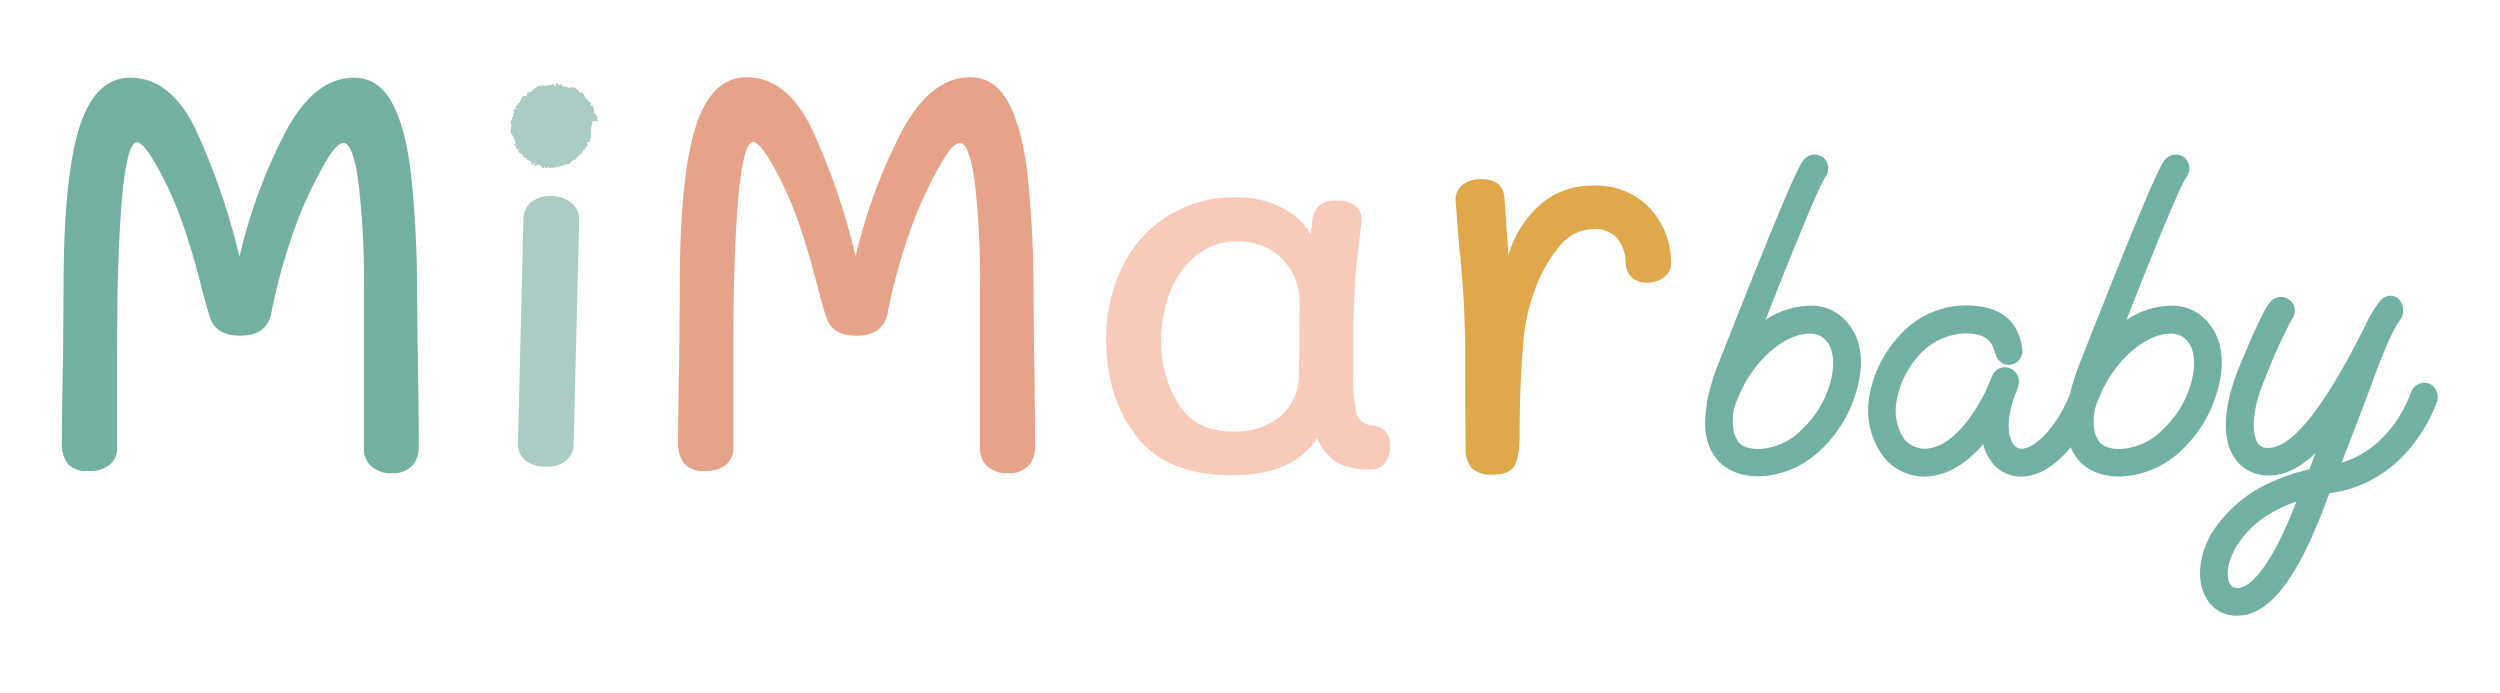 <svg viewBox="0 0 403.96 112.03" xmlns="http://www.w3.org/2000/svg" data-name="Camada 1" id="Camada_1"><defs><style>.cls-1{fill:#abcbc5;}.cls-2{fill:#73b0a2;}.cls-3{fill:#e7a389;}.cls-4{fill:#f7caba;}.cls-5{fill:#e0a84b;}.cls-6{fill:#71b0a2;}</style></defs><title>-Prancheta 16</title><path d="M96.65,19.46a.19.19,0,0,1-.06-.15l-.15.08c0-.06,0-.1.08-.11s-.13,0-.2,0a.46.46,0,0,0,.08-.21s0,0,.06.05,0-.07,0-.12h0a0,0,0,0,1,0,0c.06-.13,0-.15-.09-.15a1.42,1.42,0,0,0-.08-.18s0-.06,0-.08,0,0,0,.06c-.12-.19-.3-.34-.44-.52a.4.4,0,0,0,.07-.24.14.14,0,0,0,.1-.07c-.2-.1.07-.23-.12-.36l-.07.06a1.87,1.87,0,0,1-.14-.5s-.11.07-.18.07a.44.44,0,0,1-.17-.19.11.11,0,0,1,0,0v0c.19-.18,0-.3,0-.41l-.18.1-.1-.06a.48.48,0,0,0-.24-.44c-.18-.13-.34-.22-.24-.44-.11,0-.19-.08-.31-.08l.14-.12A1.23,1.23,0,0,0,94,15l.13-.06c-.13-.11-.5.28-.62.2l.14-.24c-.21-.17-.34-.52-.7-.46,0,0,.07-.09.11-.08s-.37-.41-.49-.05c.1-.22-.25-.16-.43-.11l.1-.16c-.2.16-.24.21-.4.22h0a.09.09,0,0,1,0-.1c-.08-.06-.14.12-.24,0l0,0,.08,0a.15.15,0,0,0,0-.08h0s0,0,0,0-.18,0-.23,0l0-.09a.39.39,0,0,0-.25.07.43.43,0,0,1,0-.12c0,.09-.15.2-.21.13a.11.11,0,0,1,.06-.1c-.13-.12-.25,0-.35,0h0a.12.12,0,0,1-.15-.06h0l.09-.06h-.1v0a.88.88,0,0,1,.31.08c0-.16-.11-.22,0-.42-.15.1-.4.33-.53.23s0,0,0-.06h0s-.06,0-.1,0a.27.27,0,0,0-.12-.06c0-.14-.17-.09-.25-.1,0,.18-.1.15,0,.3,0,0,0,0,.06,0l0,0v0h.19c-.07.09-.14.16-.21.05l-.06.14a.24.24,0,0,0-.17-.07,1.28,1.28,0,0,1-.2-.34,3.07,3.07,0,0,0-.5.2,2.19,2.19,0,0,0-.68,0c.08.14.08.17.06.19s0,0-.1,0l0-.08a.34.34,0,0,0-.44.1s.08-.07.06-.13c-.2,0-.12-.15-.28-.21.07.13,0,.21-.13.18l.2.14c-.2.26-.32-.25-.52,0l0-.15c-.11.12-.5.18-.49.54,0,0-.12-.11-.07-.17-.34.1-.5.64-.81.61l0-.09c0,.06,0,.2-.11.17s0-.09-.06-.08,0,.23-.14.24v-.13c-.31.08-.27.41-.35.65h-.15a.52.52,0,0,0-.45,0l0,0a1.07,1.07,0,0,0-.31.66.15.15,0,0,0-.12.07.48.48,0,0,0,0,.26c-.36,0-.49.53-.79.76.07,0,.19.11.19.18s.08.28-.15.16l0,0c-.26-.05-.28.14-.33.26l.31.15c-.29.07-.33.3-.34.51s0,.4-.23.44c.06.1,0,.2.12.3l-.18,0a1.25,1.25,0,0,0-.11.63l-.13-.07c0,.17.51.25.52.39l-.28,0c0,.27-.23.57,0,.83,0,0-.12,0-.13,0,0,.14-.12.54.24.44-.24,0,0,.29.15.41l-.18,0a1,1,0,0,1,.35.12c0,.05-.14,0-.17.11s0,.11.19.09h0s-.07.06-.11.09,0,.05.08.08h0c0,.06.07.13.13.13l.06.19a.24.24,0,0,1-.09.08h.11a.76.76,0,0,1,0,.11h0a.21.21,0,0,0,.11.22l.11.24s-.07,0-.07.06a1,1,0,0,1-.12-.3c-.15.06-.11.21-.37.19.17.07.5.14.5.31l-.05,0h0s0,.06.07.07a.25.25,0,0,0,0,.13c-.11.09,0,.19.06.26.15-.1.18,0,.26-.16,0,0,0,0-.06,0h0l-.1-.15.1,0a.41.41,0,0,1,0,.09s0,0,0,0h0c0,.11,0,.18.13.22v0a.76.76,0,0,1-.13.27.49.49,0,0,1,.15.1h0c0,.27.29.25.46.34h0l.09.05s.06.11,0,.23c.11,0,0-.12.06-.18l0,0a.46.46,0,0,0,.07.07c0,.13,0,.28,0,.3s.1.09.19.06a.41.41,0,0,0,.27.13s0,0,0,.06l.07-.05c0,.1.16.22,0,.29.13,0,.11-.07.08-.15.08.2.21.18.34.34,0-.05,0-.14,0-.12l0,0s.07.06.1.06l.18.11s0,.05.08.05-.08.19-.15.22c.22,0,.25.24.33.32h-.12a.27.27,0,0,1,.16,0l0-.16c0,.05.07.07,0,.13s.08-.22.2-.3l.19.09s0,.05,0,.1c-.17-.16-.06.2-.25.14a.16.16,0,0,1,.13.07s0,0,0,0c.14.25.18-.18.39-.09-.07.09,0,.22,0,.21s0-.19.13-.25c.07.1.13.05.17,0h0a0,0,0,0,1,0,0h0l.12,0v.06l.06,0h.06c0,.07.1.12.18.08s0,.21,0,.28c.2-.09.16.2.37.11,0-.16,0-.12.11-.25l-.32.06.12-.1a.18.18,0,0,0,.26,0v0h0l0,.23c.19.21.4-.14.67,0l-.09-.07a.1.1,0,0,1,.13-.07c0,.12,0,.26.16.29l0,0h0l0,0,0,0a.19.19,0,0,0,.17-.2l.13.16c.13,0,.19-.08.25-.19h.18a.18.18,0,0,1-.07.19c.07,0,.14,0,.13-.08,0,.08.18-.19.26-.08s0-.05,0-.08a6.37,6.37,0,0,0,.91-.18h0l.06,0a6.23,6.23,0,0,0,.65-.24c.16.21.2-.21.41-.07l0,0c.13.05.17-.14.26-.26s0,0,0,0h0l.06-.05s0,0,0,.05a.32.32,0,0,1,0-.09l.43-.29.08,0c.08.05.12,0,.14,0h0c0-.05,0-.14.09-.15l0,.08a.2.2,0,0,0,0-.09v0l.09-.08a.23.23,0,0,1,0-.2l.1.16c.1-.12.08-.35.3-.41l-.07-.05v0l.06-.06.08,0a.76.76,0,0,0,0,.15.55.55,0,0,0,.11-.16h.1a.46.46,0,0,1-.07-.07.14.14,0,0,0,0-.11c.08-.06.14.07.24.05s.09-.1-.06-.22c0,0,.1,0,.15,0s.11-.22.06-.3.19-.2.36-.16c0-.36.4-.5.54-.87-.38,0,0-.09-.27-.21,0,0,0-.08.1-.14.07.15.11,0,0,.14.09-.1.18-.12.12-.27l0,0c.13,0,.05.11.14.13.09-.17.18,0,.33-.1-.14,0-.17-.14-.08-.22l-.23.08a.13.13,0,0,1,0-.14l.1.05a.24.24,0,0,0,.09-.15c.06,0,.1-.08.06-.2l.1.11c0-.15.11-.48-.14-.68l.07,0s.08,0,.09.05a.4.4,0,0,0,0-.11h0a.11.11,0,0,0,0-.14,3.59,3.59,0,0,0-.08-.35s0,0,0,0l0,0a.43.43,0,0,1,0-.05c0-.09.07-.21.17-.17-.06-.11-.12-.05-.16,0a.67.67,0,0,0,.06-.19l.07,0s0,0-.07-.08v-.11s.09,0,.09,0l-.07-.08v0h0c0-.05-.06-.1,0-.14l.11.07a.39.39,0,0,0-.13-.43.31.31,0,0,1,.19.06c-.15-.16,0-.34.07-.45Zm-6.57-5.94v0l0-.09c.06,0,.07,0,.07.05ZM83.71,23.88s0-.07,0-.09l.06.07h0Zm11.62-6.95h0ZM85.4,25.46Zm2.72,1.3,0,0h0v0S88.13,26.78,88.12,26.76Zm6.23-2h0Zm.14-.08s0,0,0-.05h0A.13.13,0,0,1,94.49,24.68Z" class="cls-1"></path><path d="M91.86,14.14s0,0,0,0S91.87,14.14,91.86,14.14Z" class="cls-1"></path><path d="M67.48,55.45q.18,10.86.18,16.65a4.44,4.44,0,0,1-1.11,3.21,4.34,4.34,0,0,1-3.26,1.16A4.72,4.72,0,0,1,60,75.35a3.86,3.86,0,0,1-1.2-3V47.25A135.08,135.08,0,0,0,57.86,29c-.59-3.92-1.37-5.88-2.32-5.88s-2,1.34-3.47,4A66.77,66.77,0,0,0,48.33,35a93.59,93.59,0,0,0-4.54,15.85q-.81,3.39-5,3.39-4,0-4.9-3.12c-.42-1.25-.89-2.94-1.43-5.08a112.45,112.45,0,0,0-3.29-10.87,56.75,56.75,0,0,0-3.75-8.19q-2.22-4-3.29-4-2.58,0-3.12,23.7Q18.93,50.9,18.93,59V72.37a3.39,3.39,0,0,1-1.2,2.72,5.16,5.16,0,0,1-3.43,1A4.11,4.11,0,0,1,11,75a5.44,5.44,0,0,1-1-3.56q0-4.73.18-13.09l.09-11.85q0-17.73,2.54-25.84t8.24-8.1q6.49,0,10.51,8.24a107.86,107.86,0,0,1,7.13,20.71,85.55,85.55,0,0,1,7.44-20.18q4.66-8.78,11.09-8.77,3.91,0,6.1,4t3.07,11.4a178.15,178.15,0,0,1,1,19Z" class="cls-2"></path><path d="M84.94,74.42a3.31,3.31,0,0,1-1.25-2.76l.89-36.17a3.46,3.46,0,0,1,1.25-2.81,4.9,4.9,0,0,1,3.21-1,5,5,0,0,1,3.25,1.07,3.51,3.51,0,0,1,1.29,2.85l-.89,36.17a3.45,3.45,0,0,1-1.29,2.71,5,5,0,0,1-3.16.94A5.21,5.21,0,0,1,84.94,74.42Z" class="cls-1"></path><path d="M167.07,55.45q.18,10.86.18,16.65a4.4,4.4,0,0,1-1.12,3.21,4.3,4.3,0,0,1-3.25,1.16,4.7,4.7,0,0,1-3.34-1.12,3.86,3.86,0,0,1-1.2-3V47.25A135.08,135.08,0,0,0,157.45,29c-.59-3.92-1.37-5.88-2.32-5.88s-2,1.34-3.47,4A65.21,65.21,0,0,0,147.92,35a94.39,94.39,0,0,0-4.55,15.85q-.8,3.39-5,3.39-4,0-4.9-3.12c-.42-1.25-.89-2.94-1.43-5.08q-1.87-7.12-3.29-10.87A55.69,55.69,0,0,0,125,26.94q-2.22-4-3.29-4-2.58,0-3.12,23.7-.09,4.27-.09,12.38V72.37a3.39,3.39,0,0,1-1.2,2.72,5.16,5.16,0,0,1-3.43,1,4.09,4.09,0,0,1-3.3-1.16,5.44,5.44,0,0,1-1-3.56q0-4.73.18-13.09l.09-11.85q0-17.73,2.54-25.84t8.24-8.1q6.5,0,10.51,8.24a107.86,107.86,0,0,1,7.13,20.71,85.55,85.55,0,0,1,7.44-20.18q4.66-8.78,11.09-8.77,3.91,0,6.1,4T166,27.87a178.15,178.15,0,0,1,1,19Z" class="cls-3"></path><path d="M223.86,69.7a3.21,3.21,0,0,1,.76,2.4,4.33,4.33,0,0,1-.81,2.68,2.61,2.61,0,0,1-2.22,1.06,11.11,11.11,0,0,1-5.48-1.06,9.56,9.56,0,0,1-3.34-4q-3.75,6.06-13.9,6-10.34,0-15.23-6.28t-4.9-15.63a26.47,26.47,0,0,1,2.49-11.49,19.92,19.92,0,0,1,7.31-8.37,20.15,20.15,0,0,1,11.22-3.12,15.83,15.83,0,0,1,7.26,1.6,11.21,11.21,0,0,1,4.77,4.37l.26-2.23q.36-3.21,3.84-3.21a4.38,4.38,0,0,1,3.29,1A3,3,0,0,1,220,36c-.59,4.45-.95,7.81-1.07,10.06s-.26,4.93-.26,8.38v5.87a27.89,27.89,0,0,0,.49,6.42,2.77,2.77,0,0,0,2.62,2A3.66,3.66,0,0,1,223.86,69.7ZM210,49.39a10.46,10.46,0,0,0-1.56-6A9.59,9.59,0,0,0,204.62,40,10.76,10.76,0,0,0,200,39a10.2,10.2,0,0,0-6.81,2.37,14.16,14.16,0,0,0-4.19,6,21.23,21.23,0,0,0-1.38,7.57,18.92,18.92,0,0,0,2.8,10.38q2.81,4.41,8.78,4.41a11.67,11.67,0,0,0,7.66-2.41,8.7,8.7,0,0,0,3-7Q210,56.34,210,49.39Z" class="cls-4"></path><path d="M266.57,33.62A12.85,12.85,0,0,1,270,42.71c0,3.44-7.07,4.52-7.31-.18a6.55,6.55,0,0,0-1.29-3.92,4.77,4.77,0,0,0-4-1.6A7.15,7.15,0,0,0,251.83,40a22.74,22.74,0,0,0-3.92,7.12A30.72,30.72,0,0,0,246.17,55q-.61,6.68-.62,15,0,4-.89,5.35c-.6.89-1.72,1.34-3.39,1.34a4.77,4.77,0,0,1-3.43-1,4.74,4.74,0,0,1-1-3.43q-.09-1.68-.09-16.12a164.7,164.7,0,0,0-1-16.66l-.54-6.86a3.17,3.17,0,0,1,1-2.67,4.65,4.65,0,0,1,3.16-1c2.38,0,3.62,1.07,3.74,3.21l.63,9.08A17.46,17.46,0,0,1,248.93,33,12.66,12.66,0,0,1,257.48,30,11.82,11.82,0,0,1,266.57,33.62Z" class="cls-5"></path><path d="M96.64,19.46a.23.23,0,0,1,0-.15l-.15.08c0-.06,0-.1.08-.11s-.13,0-.2,0a.46.46,0,0,0,.08-.21s0,0,.06.05,0-.07,0-.12h0a0,0,0,0,1,0,0c.06-.13,0-.15-.09-.15a1.42,1.42,0,0,0-.08-.18s0-.06,0-.08,0,0,0,.06c-.12-.19-.3-.34-.44-.52a.4.4,0,0,0,.07-.24.14.14,0,0,0,.1-.07c-.2-.1.07-.23-.12-.36l-.07.06a1.87,1.87,0,0,1-.14-.5s-.11.07-.18.07a.44.44,0,0,1-.17-.19.11.11,0,0,1,0,0v0c.19-.18,0-.3,0-.41l-.18.1-.1-.06a.48.48,0,0,0-.24-.44c-.18-.13-.34-.22-.24-.44-.11,0-.19-.08-.31-.08l.14-.12A1.23,1.23,0,0,0,94,15l.13-.06c-.13-.11-.5.28-.62.2l.14-.24c-.21-.17-.34-.52-.7-.46,0,0,.07-.09.11-.08s-.37-.41-.49-.05c.1-.22-.25-.16-.43-.11l.1-.16c-.2.16-.24.21-.4.22h0a.09.09,0,0,1,0-.1c-.08-.06-.14.12-.24,0l0,0,.08,0a.15.15,0,0,0,0-.08h0s0,0,0,0-.18,0-.23,0l0-.09a.39.39,0,0,0-.25.07.43.43,0,0,1,0-.12c0,.09-.15.2-.21.13a.11.11,0,0,1,.06-.1c-.13-.12-.25,0-.35,0h0a.12.12,0,0,1-.15-.06h0l.09-.06h-.1v0a.88.88,0,0,1,.31.08c0-.16-.11-.22,0-.42-.15.1-.4.33-.53.23s0,0,0-.06h0s-.06,0-.1,0a.27.27,0,0,0-.12-.06c0-.14-.17-.09-.25-.1,0,.18-.1.15,0,.3,0,0,0,0,.06,0l0,0v0h.19c-.07.09-.14.16-.21.05l-.06.14a.24.24,0,0,0-.17-.07,1.28,1.28,0,0,1-.2-.34,3.07,3.07,0,0,0-.5.2,2.19,2.19,0,0,0-.68,0c.08.14.08.17.06.19s0,0-.1,0l0-.08a.34.34,0,0,0-.44.1s.08-.07.06-.13c-.2,0-.12-.15-.28-.21.07.13,0,.21-.13.18l.2.14c-.2.26-.32-.25-.52,0l0-.15c-.11.12-.5.18-.49.54,0,0-.12-.11-.07-.17-.34.1-.5.64-.81.61l0-.09c0,.06,0,.2-.11.17s0-.09-.06-.08,0,.23-.14.24v-.13c-.31.08-.27.41-.35.65h-.15a.52.52,0,0,0-.45,0l0,0a1.07,1.07,0,0,0-.31.66.15.15,0,0,0-.12.07.48.48,0,0,0,0,.26c-.36,0-.49.53-.79.76.07,0,.19.11.19.18s.08.28-.15.16l0,0c-.26-.05-.28.14-.33.26l.31.15c-.29.07-.33.3-.34.51s0,.4-.23.44c.06.1,0,.2.12.3l-.18,0a1.25,1.25,0,0,0-.11.63l-.13-.07c0,.17.51.25.52.39l-.28,0c0,.27-.23.57,0,.83,0,0-.12,0-.13,0,0,.14-.12.54.24.44-.24,0,0,.29.15.41l-.18,0a1,1,0,0,1,.35.12c0,.05-.14,0-.17.11s0,.11.19.09h0s-.07.06-.11.09,0,.05.08.08h0c0,.06.07.13.13.13l.06.19a.24.24,0,0,1-.09.08h.11a.76.76,0,0,1,0,.11h0a.21.21,0,0,0,.11.22l.11.24s-.07,0-.07.06a1,1,0,0,1-.12-.3c-.15.06-.11.21-.37.19.17.07.5.14.5.31l-.05,0h0s0,.06.07.07a.25.25,0,0,0,0,.13c-.11.09,0,.19.06.26.15-.1.18,0,.26-.16,0,0,0,0-.06,0h0l-.1-.15.1,0a.41.41,0,0,1,0,.09s0,0,0,0h0c0,.11,0,.18.13.22v0a.76.76,0,0,1-.13.27.49.49,0,0,1,.15.1h0c0,.27.29.25.46.34h0l.09.05s.06.11,0,.23c.11,0,0-.12.06-.18l0,0a.46.46,0,0,0,.07.07c0,.13,0,.28,0,.3s.1.09.19.06a.41.41,0,0,0,.27.13s0,0,0,.06l.07-.05c0,.1.16.22,0,.29.13,0,.11-.07.08-.15.08.2.21.18.34.34,0-.05,0-.14,0-.12l0,0s.07.06.1.06l.18.11s0,.05.08.05-.08.19-.15.22c.22,0,.25.24.33.32h-.12a.27.27,0,0,1,.16,0l0-.16c0,.05.07.07,0,.13s.08-.22.2-.3l.19.09s0,.05,0,.1c-.17-.16-.06.2-.25.14a.16.16,0,0,1,.13.07s0,0,0,0c.14.25.18-.18.39-.09-.07.09,0,.22,0,.21s0-.19.13-.25c.07.1.13.05.17,0h0a0,0,0,0,1,0,0h0l.12,0v.06l.06,0h.06c0,.07.1.12.18.08s0,.21,0,.28c.2-.09.16.2.37.11,0-.16,0-.12.11-.25l-.32.06.12-.1a.18.18,0,0,0,.26,0v0h0l0,.23c.19.21.4-.14.67,0l-.09-.07a.1.1,0,0,1,.13-.07c0,.12,0,.26.16.29l0,0h0l0,0,0,0a.19.19,0,0,0,.17-.2l.13.16c.13,0,.19-.08.25-.19h.18a.18.18,0,0,1-.07.19c.07,0,.14,0,.13-.08,0,.08.18-.19.26-.08s0-.05,0-.08a6.37,6.37,0,0,0,.91-.18h0l.06,0a6.23,6.23,0,0,0,.65-.24c.16.21.2-.21.41-.07l0,0c.13.05.17-.14.26-.26s0,0,0,0h0l.06-.05s0,0,0,.05a.32.32,0,0,1,0-.09l.43-.29.08,0c.08.05.12,0,.14,0h0c0-.05,0-.14.09-.15l0,.08a.2.2,0,0,0,0-.09v0l.09-.08a.23.23,0,0,1,0-.2l.1.16c.1-.12.08-.35.3-.41l-.07-.05v0l.06-.06.08,0a.76.76,0,0,0,0,.15.55.55,0,0,0,.11-.16h.1a.46.46,0,0,1-.07-.07.14.14,0,0,0,0-.11c.08-.06.14.07.24.05s.09-.1-.06-.22c0,0,.1,0,.15,0s.11-.22.06-.3.19-.2.36-.16c0-.36.4-.5.54-.87-.38,0,0-.09-.27-.21,0,0,0-.08.1-.14.07.15.11,0,0,.14.09-.1.18-.12.12-.27l0,0c.13,0,.05.11.14.13.09-.17.18,0,.33-.1-.14,0-.17-.14-.08-.22l-.23.08a.13.13,0,0,1,0-.14l.1.05a.24.24,0,0,0,.09-.15c.06,0,.1-.08.06-.2l.1.11c0-.15.11-.48-.14-.68l.07,0s.08,0,.09.05a.4.4,0,0,0,0-.11h0a.11.11,0,0,0,0-.14,3.59,3.59,0,0,0-.08-.35s0,0,0,0l0,0a.43.43,0,0,1,0-.05c0-.09.07-.21.17-.17-.06-.11-.12-.05-.16,0a.67.67,0,0,0,.06-.19l.07,0s0,0-.07-.08v-.11s.09,0,.09,0l-.07-.08v0h0c0-.05-.06-.1,0-.14l.11.07a.39.39,0,0,0-.13-.43.31.31,0,0,1,.19.06c-.15-.16,0-.34.07-.45Zm-6.56-5.94v0l0-.09c.06,0,.07,0,.07.05ZM83.71,23.88s0-.07,0-.09l.06.07h0Zm11.62-6.95h0ZM85.4,25.46Zm2.72,1.3,0,0h0v0S88.13,26.78,88.12,26.76Zm6.23-2h0Zm.14-.08s0,0,0-.05h0A.13.13,0,0,1,94.49,24.68Z" class="cls-1"></path><path d="M91.86,14.14s0,0,0,0S91.87,14.14,91.86,14.14Z" class="cls-1"></path><path d="M292.35,49.4a13.53,13.53,0,0,0-7.08,2.3C292.61,33,294.52,29.15,295,28.53a2.32,2.32,0,0,0-.45-3.13l-.1-.06a2.27,2.27,0,0,0-3,.49c-.81,1-2.58,4.48-13.6,32.47a37.86,37.86,0,0,0-1.94,6.18l0,.11a2.47,2.47,0,0,0-.12.83c-.59,3.47-.2,6.14,1.18,8.16,1.43,2.19,4,3.39,7.16,3.39a15,15,0,0,0,10.09-4.29A20.79,20.79,0,0,0,300,63.06c1.23-4.19.81-7.94-1.15-10.51A7.57,7.57,0,0,0,292.35,49.4ZM280.18,66a1.35,1.35,0,0,0,.16-.41c.17-.55.59-1.51.9-2.22l.22-.52c3.13-6.14,7.84-8.94,10.89-8.94a3.36,3.36,0,0,1,2.9,1.36c1.08,1.34,1.26,3.89.47,6.65a16.35,16.35,0,0,1-4.59,7.5,10.21,10.21,0,0,1-7,3.13c-1.67,0-2.81-.46-3.39-1.36l0-.06C280,70,279.79,68.32,280.18,66Z" class="cls-6"></path><path d="M357.15,52.55a7.54,7.54,0,0,0-6.47-3.15,13.48,13.48,0,0,0-7.08,2.3c7.33-18.69,9.25-22.55,9.75-23.17a2.32,2.32,0,0,0-.45-3.13l-.09-.06a2.28,2.28,0,0,0-3,.49c-.8,1-2.58,4.48-13.59,32.47a35.65,35.65,0,0,0-1.65,5,.3.3,0,0,0,0,.08c-1.52,4.31-5.24,9.13-7.94,9.13a1.6,1.6,0,0,1-1.3-.73c-1.08-1.58-1-4.29.19-7.8l.14-.35a7,7,0,0,0,.46-1.34,2.26,2.26,0,0,0-1.33-2.76,2.11,2.11,0,0,0-1.58-.06,2.35,2.35,0,0,0-1.32,1.32l-1.15,2.66c-3,5.85-6.5,9.06-9.78,9.06a4.46,4.46,0,0,1-3.16-1.4,8.23,8.23,0,0,1-1.39-6A14.6,14.6,0,0,1,310,57.5a10.43,10.43,0,0,1,7.51-3.64c3.94,0,4.47,1.8,4.91,3.29a2.27,2.27,0,0,0,1,1.44,2,2,0,0,0,1.53.33,2.15,2.15,0,0,0,1.49-1,2.3,2.3,0,0,0,.32-1.65c-.69-4.66-3.72-6.92-9.23-6.92a14.48,14.48,0,0,0-10.72,5,19.12,19.12,0,0,0-4.84,10.21,12.64,12.64,0,0,0,2.49,9.4A8.47,8.47,0,0,0,310.9,77c3.35,0,6.61-1.8,9.55-5.23a7.59,7.59,0,0,0,1.2,2.64A5.81,5.81,0,0,0,326.57,77c2.6,0,5.2-1.48,7.75-4.4.09-.11.17-.23.25-.34a8,8,0,0,0,.73,1.35c1.42,2.19,4,3.39,7.15,3.39a15,15,0,0,0,10.09-4.29,20.81,20.81,0,0,0,5.77-9.62C359.54,58.87,359.12,55.12,357.15,52.55ZM338.5,66a1.13,1.13,0,0,0,.16-.41c.17-.55.59-1.51.91-2.22l.22-.52c3.12-6.14,7.83-8.94,10.89-8.94a3.37,3.37,0,0,1,2.9,1.36c1.07,1.34,1.25,3.89.46,6.65a16.33,16.33,0,0,1-4.58,7.5,10.25,10.25,0,0,1-7,3.13c-1.66,0-2.8-.46-3.38-1.36l0-.06C338.29,70,338.11,68.32,338.5,66Z" class="cls-6"></path><path d="M392.53,62a2.16,2.16,0,0,0-1.74.07,2.31,2.31,0,0,0-1.17,1.25c-2.19,5.88-6.33,10-11.27,11.44,2.25-5.73,4.38-11.33,5.26-13.78,2.55-6.95,3.82-8.73,4-9a2.75,2.75,0,0,0,.53-2.81,2.11,2.11,0,0,0-1.68-1.38,2.21,2.21,0,0,0-2,1,19.88,19.88,0,0,0-2.24,3.75l0,0a1.66,1.66,0,0,0-.16.33c-6.41,12.79-11.56,19.35-15.36,19.49a1.91,1.91,0,0,1-1.87-.74c-1-1.51-1.06-5.37,1.23-10.61a84.13,84.13,0,0,1,4.15-9.2,1.71,1.71,0,0,0,.12-.23,2.35,2.35,0,0,0,.28-2.32A2.25,2.25,0,0,0,368.77,48a2.2,2.2,0,0,0-2,.88c-.8.92-2.55,4.59-4.94,10.4-2.65,6.48-2.88,11.76-.67,14.83a6.32,6.32,0,0,0,5.37,2.71h.37c2.39-.07,4.76-1.24,7.26-3.62-.34.89-.67,1.77-1,2.64a32.21,32.21,0,0,0-7.84,2.88,22.15,22.15,0,0,0-8.1,7.67c-2,3.73-2.28,7.54-.76,10.19a5.52,5.52,0,0,0,5,2.9c2.88,0,5.5-1.75,8-5.34,1.84-2.48,3.63-6,5.82-11.49l1.1-2.94h0a7.14,7.14,0,0,0,.77-.13c7.4-1.17,13.62-6.67,16.65-14.71l.05-.17A2.38,2.38,0,0,0,392.53,62Zm-31.08,33a1.26,1.26,0,0,1-1.13-.65c-.86-1.55-.06-4.09.89-5.79a15.71,15.71,0,0,1,6.23-5.91,20.76,20.76,0,0,1,3.62-1.59C366.2,93.7,362.72,95.06,361.45,95.06Z" class="cls-6"></path></svg>